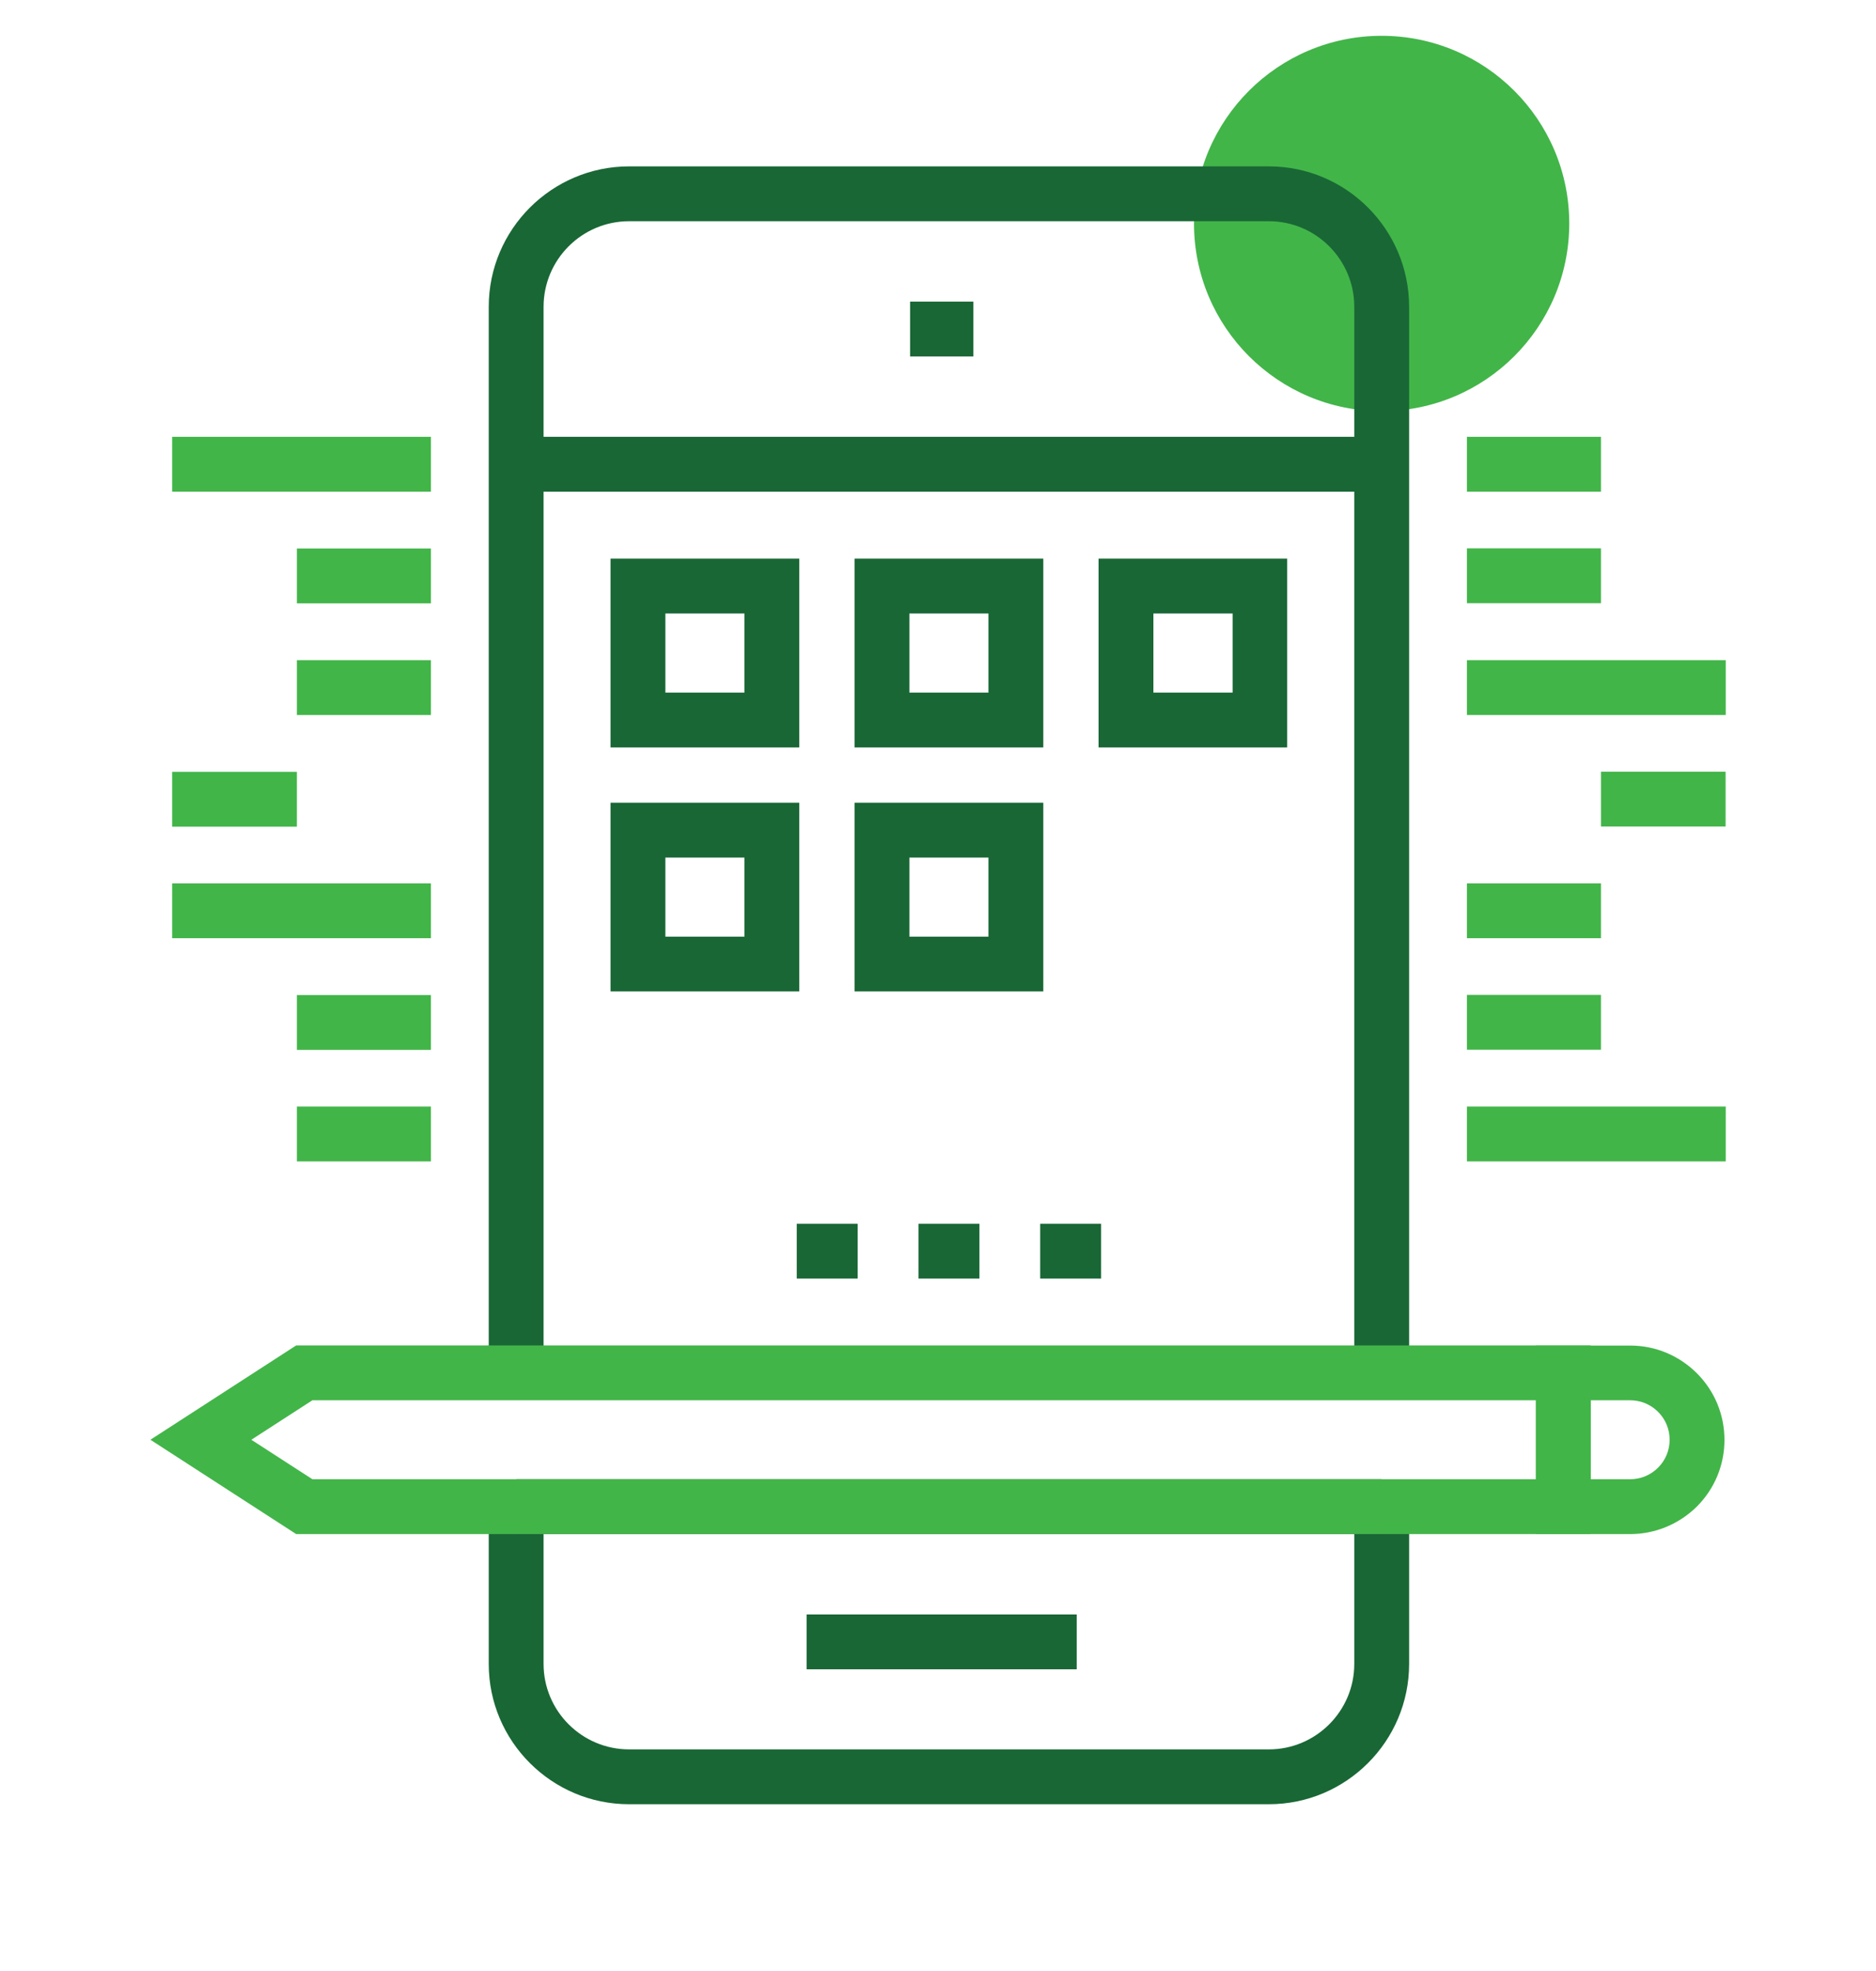 <?xml version="1.0" encoding="utf-8"?>
<!-- Generator: Adobe Illustrator 26.0.1, SVG Export Plug-In . SVG Version: 6.00 Build 0)  -->
<svg version="1.1" id="Layer_1" xmlns="http://www.w3.org/2000/svg" xmlns:xlink="http://www.w3.org/1999/xlink" x="0px" y="0px"
	 viewBox="0 0 133.08 139.77" style="enable-background:new 0 0 133.08 139.77;" xml:space="preserve">
<style type="text/css">
	.st0{fill:#42B549;}
	.st1{fill:#196735;}
	.st2{fill:#363B64;}
</style>
<circle class="st0" cx="98.01" cy="15.85" r="13.31"/>
<g>
	<g>
		<g>
			<rect x="64.56" y="21.39" class="st1" width="4.49" height="3.89"/>
			<rect x="57.22" y="114.5" class="st1" width="19.16" height="3.89"/>
			<path class="st1" d="M90.01,127.96H44.63c-5.49,0-9.96-4.46-9.96-9.95v-11.16h3.89v11.16c0,3.34,2.72,6.06,6.07,6.06h45.38
				c3.34,0,6.06-2.72,6.06-6.06v-11.16h3.89v11.16C99.96,123.5,95.49,127.96,90.01,127.96z"/>
			<path class="st1" d="M99.96,97.36h-3.89v-75.6c0-3.35-2.72-6.07-6.06-6.07H44.63c-3.35,0-6.07,2.72-6.07,6.07v75.6h-3.89v-75.6
				c0-5.49,4.47-9.96,9.96-9.96h45.38c5.49,0,9.95,4.47,9.95,9.96V97.36z"/>
			<rect x="36.62" y="30.98" class="st1" width="61.39" height="3.89"/>
			<rect x="36.62" y="104.91" class="st2" width="61.39" height="3.89"/>
		</g>
		<g>
			<path class="st1" d="M56.7,53.01H43.31V39.62H56.7V53.01z M47.2,49.12h5.61v-5.61H47.2V49.12z"/>
			<path class="st1" d="M91.32,53.01H77.93V39.62h13.38v13.39H91.32z M81.82,49.12h5.62v-5.61h-5.62V49.12z"/>
			<path class="st1" d="M74.01,53.01H60.62V39.62h13.39V53.01z M64.51,49.12h5.61v-5.61h-5.61V49.12z"/>
			<path class="st1" d="M56.7,70.31H43.31V56.93H56.7V70.31z M47.2,66.43h5.61v-5.61H47.2V66.43z"/>
			<path class="st1" d="M74.01,70.31H60.62V56.93h13.39V70.31z M64.51,66.43h5.61v-5.61h-5.61V66.43z"/>
		</g>
		<g>
			<rect x="73.79" y="86.79" class="st1" width="4.32" height="3.89"/>
			<rect x="65.16" y="86.79" class="st1" width="4.32" height="3.89"/>
			<rect x="56.52" y="86.79" class="st1" width="4.32" height="3.89"/>
		</g>
	</g>
	<g>
		<path class="st0" d="M112.84,108.8H21.01l-10.34-6.69l10.34-6.69h91.83C112.84,95.42,112.84,108.8,112.84,108.8z M22.16,104.91
			h86.8v-5.6h-86.8l-4.33,2.8L22.16,104.91z"/>
		<path class="st0" d="M115.64,108.8h-6.69V95.43h6.69c1.79,0,3.46,0.7,4.73,1.96c1.26,1.26,1.96,2.94,1.96,4.73
			s-0.7,3.47-1.96,4.73C119.1,108.1,117.42,108.8,115.64,108.8z M112.84,104.91h2.8c0.75,0,1.45-0.29,1.98-0.82
			c0.53-0.53,0.82-1.23,0.82-1.98s-0.29-1.45-0.82-1.98c-0.53-0.53-1.23-0.82-1.98-0.82h-2.8V104.91z"/>
	</g>
	<g>
		<rect x="12.21" y="54.74" class="st0" width="8.85" height="3.89"/>
		<rect x="21.06" y="70.57" class="st0" width="9.51" height="3.89"/>
		<rect x="21.06" y="78.48" class="st0" width="9.51" height="3.89"/>
		<rect x="12.21" y="62.65" class="st0" width="18.36" height="3.89"/>
		<rect x="21.06" y="38.9" class="st0" width="9.51" height="3.89"/>
		<rect x="21.06" y="46.82" class="st0" width="9.51" height="3.89"/>
		<rect x="12.21" y="30.98" class="st0" width="18.36" height="3.89"/>
	</g>
	<g>
		<rect x="113.57" y="54.73" class="st0" width="8.84" height="3.89"/>
		<rect x="104.06" y="38.89" class="st0" width="9.51" height="3.89"/>
		<rect x="104.06" y="30.98" class="st0" width="9.51" height="3.89"/>
		<rect x="104.06" y="46.82" class="st0" width="18.36" height="3.89"/>
		<rect x="104.06" y="70.56" class="st0" width="9.51" height="3.89"/>
		<rect x="104.06" y="62.65" class="st0" width="9.51" height="3.89"/>
		<rect x="104.06" y="78.48" class="st0" width="18.36" height="3.89"/>
	</g>
</g>
</svg>

